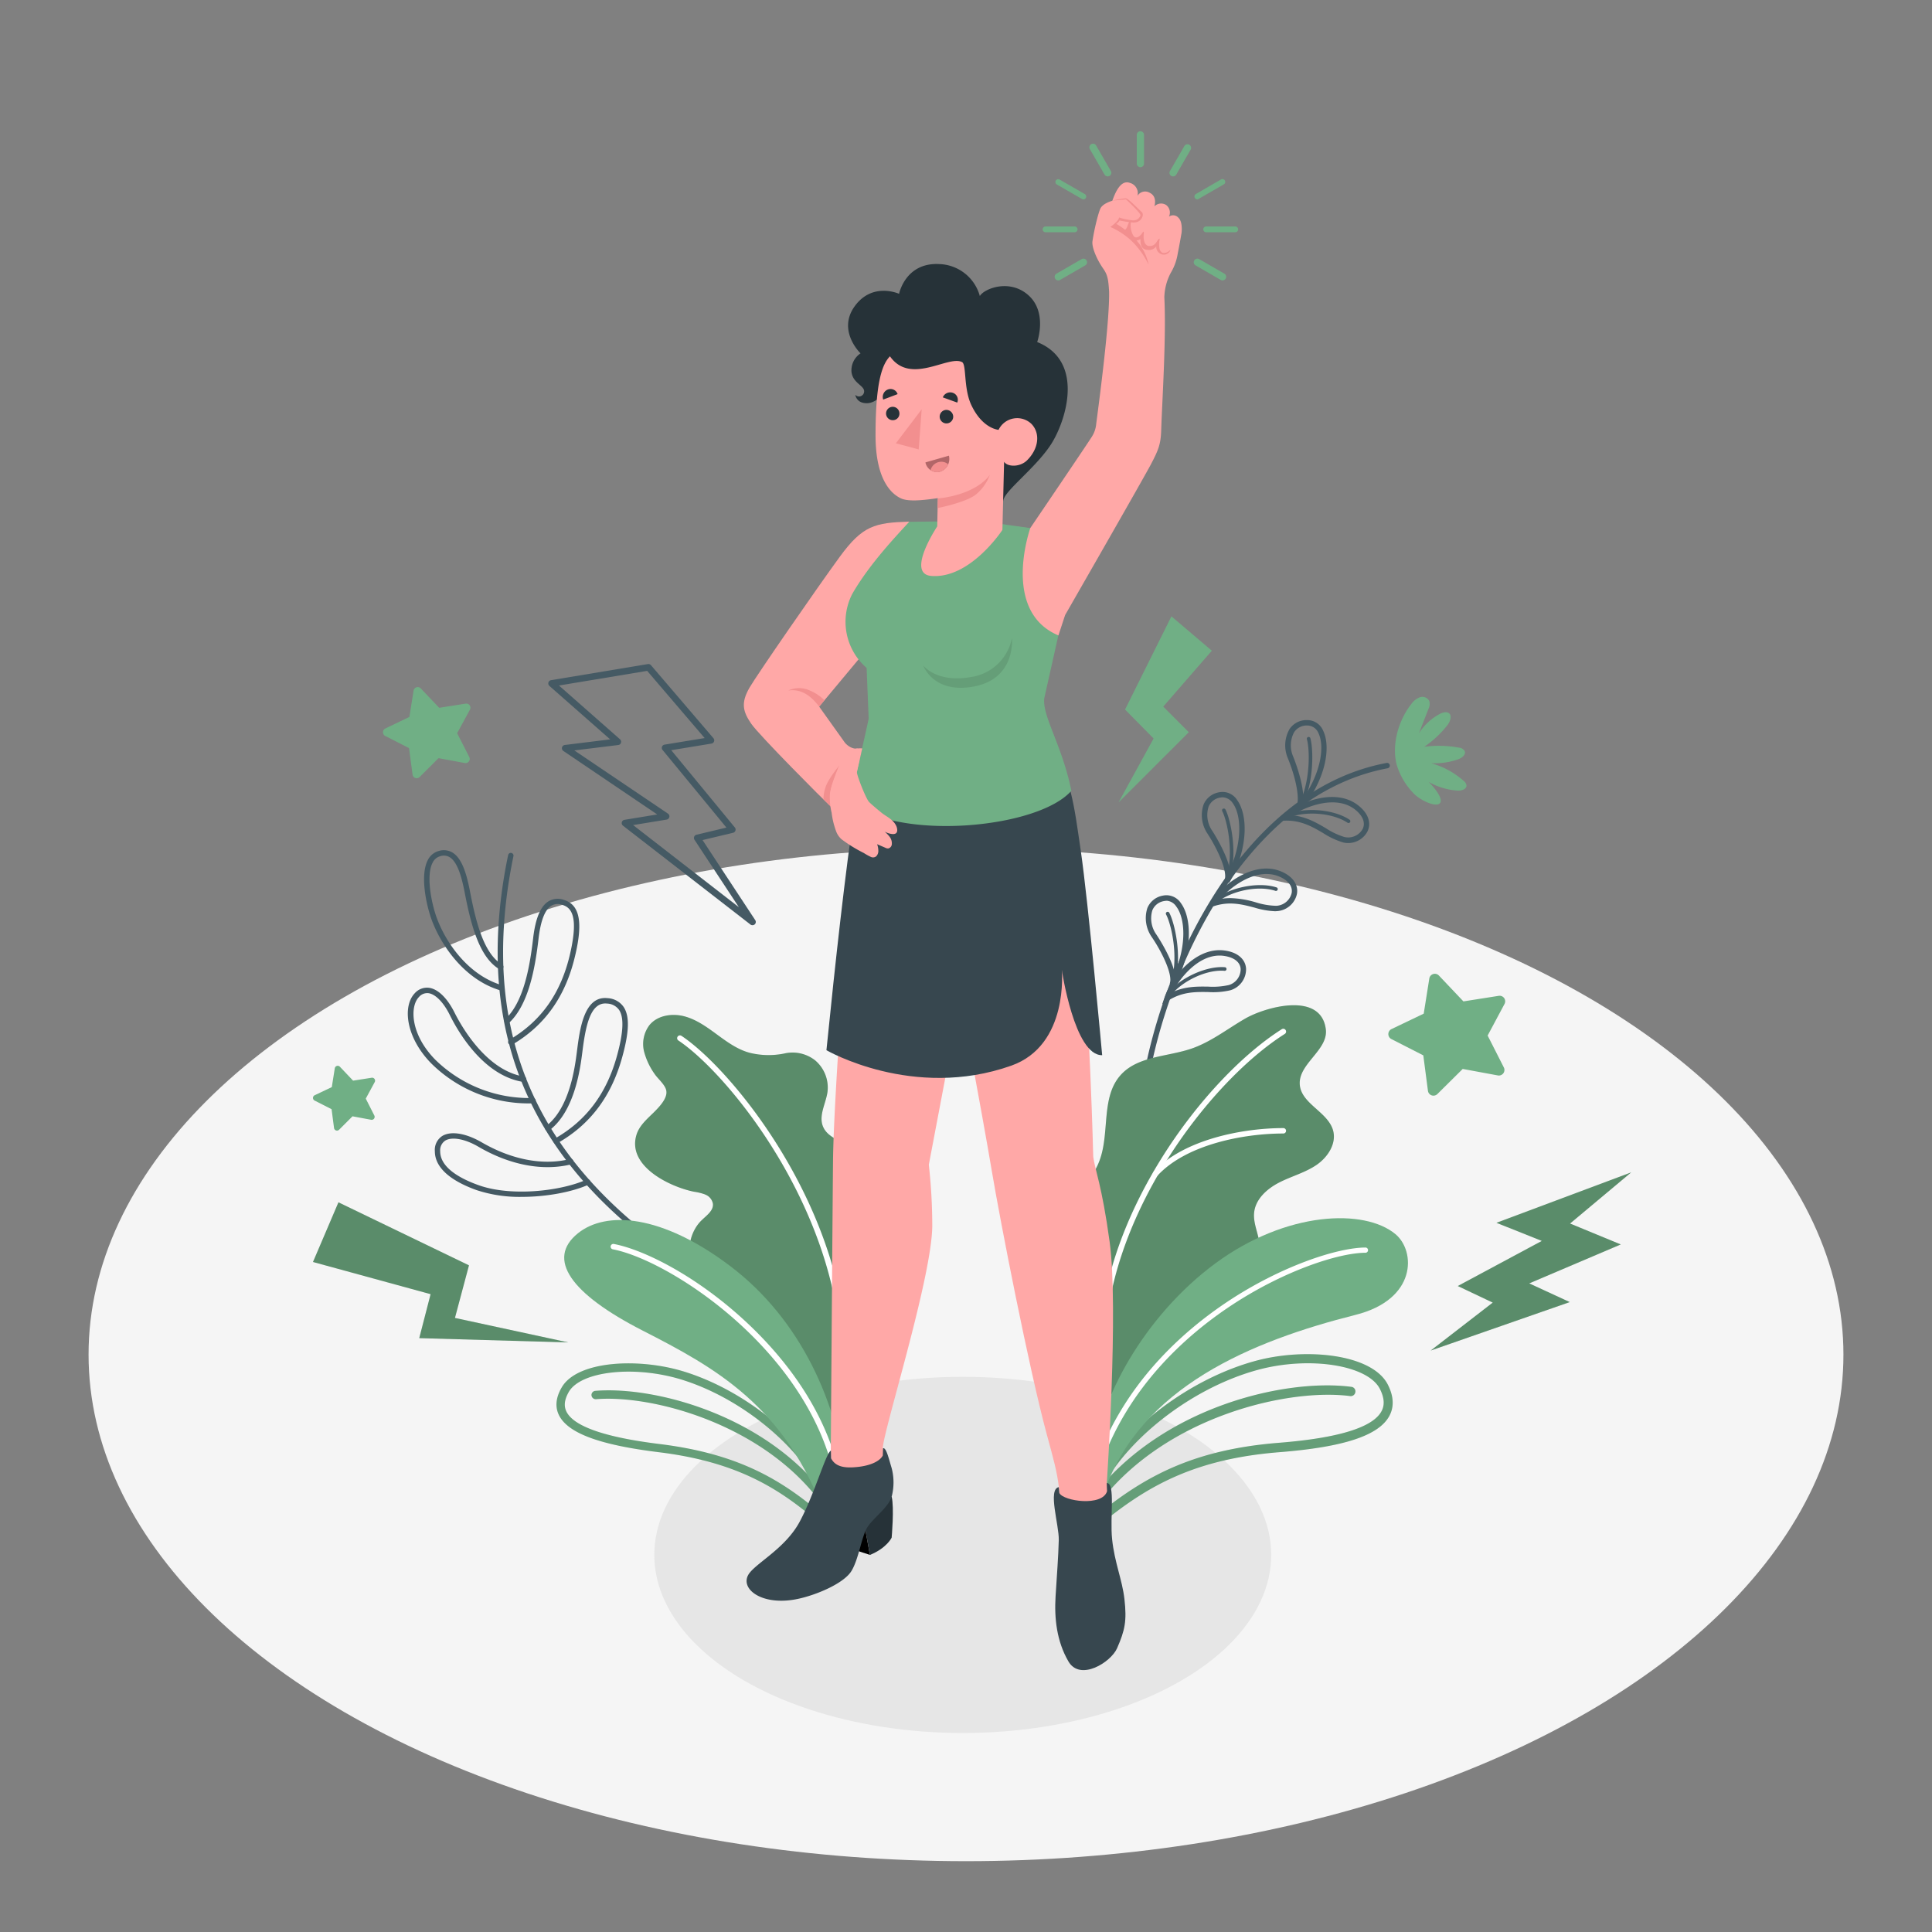 <svg xmlns="http://www.w3.org/2000/svg" viewBox="0 0 500 500"><rect x="0" y="0" width="500" height="500" fill="#808080" stroke="none"/><g id="freepik--Floor--inject-119"><ellipse id="freepik--floor--inject-119" cx="250" cy="350.57" rx="227.08" ry="131.1" style="fill:#f5f5f5"></ellipse></g><g id="freepik--Shadows--inject-119"><ellipse id="freepik--Shadow--inject-119" cx="249.16" cy="402.41" rx="79.83" ry="46.09" style="fill:#e6e6e6"></ellipse></g><g id="freepik--Plants--inject-119"><g id="freepik--Plant--inject-119"><path d="M168.74,321.85a.71.71,0,0,1-.42-.14c-30.24-23.07-42.91-52-38.76-88.43.45-3.92,1.1-8,1.95-12a.7.7,0,0,1,1.37.29c-.83,4-1.48,8-1.92,11.9-4.1,35.91,8.4,64.42,38.21,87.16a.69.69,0,0,1,.13,1A.72.72,0,0,1,168.74,321.85Z" style="fill:#455a64"></path><path d="M135,309.75A35.33,35.33,0,0,1,123.34,308c-7.07-2.53-10.8-6-10.8-10.06a4.27,4.27,0,0,1,2-4c2.24-1.28,6-.66,10,1.62,7.84,4.58,16,6.14,23,4.39a.7.7,0,0,1,.85.52.71.71,0,0,1-.51.85c-7.37,1.83-15.91.22-24.07-4.55-3.42-2-6.77-2.63-8.54-1.61a3,3,0,0,0-1.35,2.8c0,4.3,5.37,7.13,9.88,8.74,8.25,3,21.15,1.65,28-1.42a.7.7,0,0,1,.58,1.28C148.08,308.5,141.45,309.75,135,309.75Z" style="fill:#455a64"></path><path d="M143.92,296a.71.71,0,0,1-.35-1.32c8.14-4.63,13.42-11.65,16.11-21.46,1.67-6.06,1.84-9.94.52-11.88a4,4,0,0,0-3.11-1.62c-4.36-.47-5.55,5.94-6.38,12.56-.53,4.16-1.93,15.2-8.49,20.22a.7.7,0,1,1-.85-1.11c6.09-4.67,7.43-15.29,7.94-19.28.73-5.76,1.83-14.45,7.93-13.79a5.38,5.38,0,0,1,4.12,2.23c1.61,2.36,1.51,6.38-.32,13-2.8,10.19-8.29,17.49-16.78,22.31A.63.63,0,0,1,143.92,296Z" style="fill:#455a64"></path><path d="M136.59,285.56a35.8,35.8,0,0,1-25-10.37c-6.56-6.69-7.48-14.79-4.23-18.16a4.22,4.22,0,0,1,3.74-1.38c2.29.35,4.66,2.67,6.51,6.36,1.75,3.51,8.23,15.06,18,16.6a.7.7,0,0,1-.22,1.39c-10.15-1.6-16.7-12.67-19-17.36-1.61-3.23-3.66-5.32-5.46-5.6a2.83,2.83,0,0,0-2.52,1c-2.36,2.44-2.22,9.62,4.23,16.2a34.79,34.79,0,0,0,25.27,9.92.69.69,0,0,1,.73.67.7.7,0,0,1-.67.73C137.51,285.55,137.05,285.56,136.59,285.56Z" style="fill:#455a64"></path><path d="M132.39,270.35A.7.7,0,0,1,132,269c8.1-4.8,13.18-12,15.52-22.08s.19-12.09-2-12.74a3.27,3.27,0,0,0-2.9.26c-1.63,1.06-2.72,3.93-3.25,8.53-.9,7.72-2.59,17.19-7.78,21.89a.7.7,0,0,1-.94-1c4.84-4.39,6.45-13.54,7.32-21,.59-5.09,1.86-8.21,3.88-9.54a4.66,4.66,0,0,1,4.08-.43c4.06,1.23,5,5.67,2.92,14.41-2.43,10.45-7.73,18-16.18,23A.65.65,0,0,1,132.39,270.35Z" style="fill:#455a64"></path><path d="M129.83,256.35a.68.68,0,0,1-.2,0c-9.35-2.7-15.54-11.68-18-18.54-1.24-3.49-3-11.16-.92-15.21a4.5,4.5,0,0,1,2.88-2.38,4.37,4.37,0,0,1,3.56.45c2.56,1.6,3.69,5.88,4.53,10.25,1.56,8.09,3.64,16,8.26,18.69a.7.7,0,0,1-.72,1.21c-5.09-3-7.29-11.22-8.92-19.63-.74-3.87-1.79-8-3.9-9.33a2.92,2.92,0,0,0-2.44-.28,3.09,3.09,0,0,0-2,1.68c-1.74,3.33-.31,10.4,1,14.08,2.34,6.55,8.21,15.1,17.05,17.66a.7.7,0,0,1,.48.87A.71.71,0,0,1,129.83,256.35Z" style="fill:#455a64"></path></g><g id="freepik--plant--inject-119"><path d="M295.31,289.07h-.06a.7.7,0,0,1-.64-.76c3.13-33.32,25.13-83.54,64.24-90.86a.7.7,0,1,1,.26,1.38c-38.4,7.19-60,56.73-63.1,89.61A.71.71,0,0,1,295.31,289.07Z" style="fill:#455a64"></path><path d="M300.78,259.92l.62-1.85c1.52-4.58,7.81-13.13,15.53-12.08,3.3.44,5.37,2.19,5.55,4.67a5.68,5.68,0,0,1-4.07,5.62,19.58,19.58,0,0,1-5.72.46c-3.28-.05-6.66-.09-10.26,2.15Zm14.85-12.62c-5.55,0-10.17,5.62-12.13,9.43,3.29-1.48,6.41-1.43,9.21-1.39a19,19,0,0,0,5.31-.41,4.29,4.29,0,0,0,3.06-4.17c-.13-1.79-1.71-3-4.34-3.38A8.29,8.29,0,0,0,315.63,247.3Z" style="fill:#455a64"></path><path d="M302.06,258.76a.44.44,0,0,1-.22-.05.46.46,0,0,1-.19-.63c2.24-4.25,10-8.17,15.28-7.77a.47.47,0,1,1-.07.93c-5.44-.41-12.47,3.66-14.38,7.28A.49.49,0,0,1,302.06,258.76Z" style="fill:#455a64"></path><path d="M330,235.83a21.12,21.12,0,0,1-5.33-.94c-3.17-.83-6.44-1.7-10.47-.39l-1.86.61,1.05-1.65c2.59-4.09,10.78-10.85,18-8,3.09,1.23,4.68,3.43,4.26,5.88a5.68,5.68,0,0,1-5.31,4.47Zm-11.59-3.4a25.3,25.3,0,0,1,6.61,1.1,19,19,0,0,0,5.26.89,4.29,4.29,0,0,0,4-3.31c.31-1.77-.93-3.35-3.39-4.33-5.66-2.26-12.1,2.44-15.1,5.88A15.32,15.32,0,0,1,318.4,232.43Z" style="fill:#455a64"></path><path d="M314,234.3a.45.45,0,0,1-.31-.11.48.48,0,0,1,0-.67c3.2-3.57,11.63-5.52,16.71-3.85a.47.47,0,0,1-.29.89c-5.2-1.71-13,.54-15.72,3.59A.47.47,0,0,1,314,234.3Z" style="fill:#455a64"></path><path d="M348.9,218.18a5.53,5.53,0,0,1-1.28-.15,20.17,20.17,0,0,1-5.21-2.44c-2.82-1.65-5.75-3.36-10-3.2l-1.94.08,1.44-1.3c3.6-3.24,13.32-7.54,19.49-2.82,2.64,2,3.58,4.57,2.51,6.81A5.65,5.65,0,0,1,348.9,218.18ZM334.44,211c3.58.34,6.27,1.92,8.69,3.34a18.62,18.62,0,0,0,4.82,2.28,4.28,4.28,0,0,0,4.72-2.11c.77-1.62,0-3.47-2.1-5.09C345.73,205.76,338.27,208.54,334.44,211Z" style="fill:#455a64"></path><path d="M349,213a.5.5,0,0,1-.26-.08c-4.55-3-12.66-3-16.1-.8a.47.47,0,1,1-.51-.79c4-2.57,12.7-2.17,17.13.81a.48.48,0,0,1,.13.65A.46.46,0,0,1,349,213Z" style="fill:#455a64"></path><path d="M304,255.13l-1.27-.59c.83-2.12-1.76-7.76-4.63-12a8.56,8.56,0,0,1-1.17-7.52,5.31,5.31,0,0,1,4-3.23,4.46,4.46,0,0,1,4.66,1.9C308.42,237.48,308.8,246.06,304,255.13Zm-2.11-22a3.09,3.09,0,0,0-.66.07,3.93,3.93,0,0,0-3,2.38,7.19,7.19,0,0,0,1,6.22c.2.29,3.84,5.71,4.79,10,3.13-7.43,2.67-14.21.4-17.19A3.27,3.27,0,0,0,301.85,233.1Z" style="fill:#455a64"></path><path d="M303.34,255.27l-.15,0a.46.46,0,0,1-.29-.6c2.38-6.77.13-15.75-1.12-18a.47.47,0,0,1,.82-.46c1.31,2.37,3.66,11.73,1.18,18.78A.46.46,0,0,1,303.34,255.27Z" style="fill:#455a64"></path><path d="M318.16,228.41l-1.26-.61c.87-2.1-1.62-7.78-4.41-12.07a8.51,8.51,0,0,1-1-7.53,5.28,5.28,0,0,1,4.05-3.16,4.44,4.44,0,0,1,4.62,2C322.94,210.85,323.16,219.43,318.16,228.41Zm-1.76-22.06a3.31,3.31,0,0,0-.61.06,3.91,3.91,0,0,0-3,2.33,7.16,7.16,0,0,0,.91,6.23c.2.29,3.74,5.78,4.61,10.06,3.26-7.38,2.93-14.16.72-17.18A3.27,3.27,0,0,0,316.4,206.35Z" style="fill:#455a64"></path><path d="M317.55,228.54a.51.51,0,0,1-.17,0,.47.47,0,0,1-.27-.6c2.5-6.73.42-15.74-.79-18a.47.47,0,0,1,.19-.64.48.48,0,0,1,.64.2c1.26,2.39,3.44,11.79.84,18.8A.48.48,0,0,1,317.55,228.54Z" style="fill:#455a64"></path><path d="M336.51,209.82l-1.13-.84c1.26-1.9-.12-7.95-2.06-12.68a8.51,8.51,0,0,1,.4-7.6,5.27,5.27,0,0,1,4.57-2.34,4.46,4.46,0,0,1,4.17,2.81C344.49,193.46,343.11,201.93,336.51,209.82Zm1.84-22.06h0a3.9,3.9,0,0,0-3.42,1.72,7.21,7.21,0,0,0-.27,6.29c.14.32,2.59,6.38,2.64,10.74,4.59-6.63,5.53-13.35,3.93-16.74A3.14,3.14,0,0,0,338.35,187.76Z" style="fill:#455a64"></path><path d="M336,209.83a.5.5,0,0,1-.24-.06.48.48,0,0,1-.16-.65c3.72-6.14,3.37-15.38,2.61-17.86a.47.47,0,0,1,.89-.27c.8,2.58,1.17,12.23-2.7,18.62A.47.47,0,0,1,336,209.83Z" style="fill:#455a64"></path><path d="M366.36,205.83a17.89,17.89,0,0,1-4.93-8.05c-1.28-5.2.52-11.41,3.82-15.58a4.66,4.66,0,0,1,2.23-1.75,2,2,0,0,1,2.43,1,3,3,0,0,1-.28,2.15c-.8,2.06-1.61,4.13-2.42,6.19a14.38,14.38,0,0,1,5.37-5c.8-.43,1.88-.74,2.53-.11s.19,2.05-.46,2.91a26,26,0,0,1-6.07,5.68,28.46,28.46,0,0,1,8.93.21,1.94,1.94,0,0,1,1.53.85c.44,1-.71,1.83-1.69,2.18a18.19,18.19,0,0,1-7,1,21.37,21.37,0,0,1,8.4,4.54,1.88,1.88,0,0,1,.78,1.22c0,1-1.28,1.39-2.27,1.34a17.51,17.51,0,0,1-7.54-2.26c1.25,1.19,3.82,4.25,3,5.43S368.49,207.59,366.36,205.83Z" style="fill:#70AF85"></path></g><g id="freepik--plant--inject-119"><path d="M271,332.51a45.44,45.44,0,0,0,1.86,5.49c2.09,5.21,4.74,10.31,5.51,15.88.35,2.59.32,5.35,1.66,7.59,3.08,5.18,6.57,1.33,8.6-1.85,5-7.77,9.87-15.24,18.44-19.27,4.25-2,8.77-3.56,12.54-6.35s6.8-7.19,6.38-11.87c-.25-2.81-1.71-5.5-1.42-8.31.35-3.51,3.36-6.19,6.51-7.8s6.65-2.52,9.58-4.5,5.27-5.51,4.35-8.93c-1.31-4.83-8.26-6.9-8.63-11.9-.4-5.42,7.43-8.94,6.74-14.33-1.26-9.86-15.69-5.73-20.86-2.75-4.58,2.64-8.81,6-13.81,7.74-6.3,2.18-14,1.91-18.44,6.89-5.07,5.67-2.81,14.67-5.35,21.84-2.87,8.12-11.66,13.21-14,21.51A20.89,20.89,0,0,0,271,332.51Z" style="fill:#70AF85"></path><path d="M271,332.51a45.44,45.44,0,0,0,1.86,5.49c2.09,5.21,4.74,10.31,5.51,15.88.35,2.59.32,5.35,1.66,7.59,3.08,5.18,6.57,1.33,8.6-1.85,5-7.77,9.87-15.24,18.44-19.27,4.25-2,8.77-3.56,12.54-6.35s6.8-7.19,6.38-11.87c-.25-2.81-1.71-5.5-1.42-8.31.35-3.51,3.36-6.19,6.51-7.8s6.65-2.52,9.58-4.5,5.27-5.51,4.35-8.93c-1.31-4.83-8.26-6.9-8.63-11.9-.4-5.42,7.43-8.94,6.74-14.33-1.26-9.86-15.69-5.73-20.86-2.75-4.58,2.64-8.81,6-13.81,7.74-6.3,2.18-14,1.91-18.44,6.89-5.07,5.67-2.81,14.67-5.35,21.84-2.87,8.12-11.66,13.21-14,21.51A20.89,20.89,0,0,0,271,332.51Z" style="opacity:0.2"></path><path d="M285.25,351.34a.71.71,0,0,1-.71-.7c-.51-35.16,27.07-71.54,47.18-84.28a.72.72,0,0,1,1,.22.71.71,0,0,1-.22,1c-19.83,12.56-47,48.42-46.52,83.07a.72.72,0,0,1-.69.72Z" style="fill:#fff"></path><path d="M299.05,304.44a.66.66,0,0,1-.48-.19.7.7,0,0,1,0-1c7.77-8.34,22.94-11.3,33.56-11.3a.7.7,0,1,1,0,1.4c-10.34,0-25.07,2.84-32.53,10.86A.7.7,0,0,1,299.05,304.44Z" style="fill:#fff"></path></g><g id="freepik--plant--inject-119"><path d="M285.29,393.71a1.17,1.17,0,0,0,.77-.25c11.69-9.36,23.83-15.95,45.11-17.64,16.62-1.32,25.64-4.3,28.39-9.37,1.26-2.34,1.15-5.05-.36-8.05-4-8-21.19-9.71-34.11-6.25-16.95,4.54-34.14,17.47-41.8,31.46a1.22,1.22,0,0,0,.44,1.64,1.15,1.15,0,0,0,1.59-.46c7.37-13.46,24-25.92,40.35-30.31,13.36-3.57,28.36-1.18,31.46,5,1.14,2.27,1.27,4.16.39,5.77-2.26,4.18-11.18,6.92-26.52,8.14-21.86,1.74-34.35,8.51-46.36,18.14a1.22,1.22,0,0,0-.21,1.69A1.13,1.13,0,0,0,285.29,393.71Z" style="fill:#70AF85"></path><path d="M283.79,389.05a1.11,1.11,0,0,0,1-.45c17.23-22.17,48.76-29.39,64.67-27.29a1.2,1.2,0,0,0,1.31-1.05,1.17,1.17,0,0,0-1-1.34c-16.91-2.23-48.81,5-66.79,28.18a1.22,1.22,0,0,0,.17,1.69A1.11,1.11,0,0,0,283.79,389.05Z" style="fill:#70AF85"></path><g style="opacity:0.1"><path d="M285.29,393.71a1.17,1.17,0,0,0,.77-.25c11.69-9.36,23.83-15.95,45.11-17.64,16.62-1.32,25.64-4.3,28.39-9.37,1.26-2.34,1.15-5.05-.36-8.05-4-8-21.19-9.71-34.11-6.25-16.95,4.54-34.14,17.47-41.8,31.46a1.22,1.22,0,0,0,.44,1.64,1.15,1.15,0,0,0,1.59-.46c7.37-13.46,24-25.92,40.35-30.31,13.36-3.57,28.36-1.18,31.46,5,1.14,2.27,1.27,4.16.39,5.77-2.26,4.18-11.18,6.92-26.52,8.14-21.86,1.74-34.35,8.51-46.36,18.14a1.22,1.22,0,0,0-.21,1.69A1.13,1.13,0,0,0,285.29,393.71Z"></path><path d="M283.79,389.05a1.11,1.11,0,0,0,1-.45c17.23-22.17,48.76-29.39,64.67-27.29a1.2,1.2,0,0,0,1.31-1.05,1.17,1.17,0,0,0-1-1.34c-16.91-2.23-48.81,5-66.79,28.18a1.22,1.22,0,0,0,.17,1.69A1.11,1.11,0,0,0,283.79,389.05Z"></path></g></g><g id="freepik--plant--inject-119"><path d="M285.67,386.42C295,358.9,324.21,347,350.76,340.3c16-4,15.62-16.54,10.39-20.9-8-6.67-28.19-6-46.56,7.52s-30.55,35.6-31.49,51.2Z" style="fill:#70AF85"></path><path d="M283.79,381l-.21,0a.68.68,0,0,1-.43-.86c7.07-21.57,22.8-35.51,34.75-43.42,13.77-9.1,28.3-13.86,35.55-13.86h0a.68.68,0,0,1,0,1.35h0c-7,0-21.26,4.69-34.8,13.64-11.78,7.79-27.27,21.51-34.21,42.71A.68.68,0,0,1,283.79,381Z" style="fill:#fff"></path></g><g id="freepik--plant--inject-119"><path d="M211.92,393.7a1.07,1.07,0,0,1-.69-.25c-10.36-8.84-21.27-15.23-40.8-17.63-15.27-1.88-23.45-4.92-25.76-9.56-1.06-2.14-.83-4.55.68-7.16,4-7,20-7.76,31.71-4.13,15.42,4.76,30.7,17,37.15,29.81a1.08,1.08,0,1,1-1.92,1c-6.21-12.31-21-24.13-35.86-28.73-12.16-3.75-26.08-2.24-29.22,3.16-1.14,2-1.34,3.65-.61,5.13,1.9,3.82,10,6.64,24.09,8.37,20.07,2.48,31.28,9,41.93,18.13a1.08,1.08,0,0,1,.12,1.52A1.05,1.05,0,0,1,211.92,393.7Z" style="fill:#70AF85"></path><path d="M213.51,389.62a1.08,1.08,0,0,1-.87-.45c-14.9-20.49-43.64-28.26-58.4-27.06a1.1,1.1,0,0,1-1.16-1,1.07,1.07,0,0,1,1-1.16c15.68-1.27,44.76,6.55,60.32,28a1.07,1.07,0,0,1-.23,1.5A1.09,1.09,0,0,1,213.51,389.62Z" style="fill:#70AF85"></path><g style="opacity:0.1"><path d="M211.92,393.7a1.07,1.07,0,0,1-.69-.25c-10.36-8.84-21.27-15.23-40.8-17.63-15.27-1.88-23.45-4.92-25.76-9.56-1.06-2.14-.83-4.55.68-7.16,4-7,20-7.76,31.71-4.13,15.42,4.76,30.7,17,37.15,29.81a1.08,1.08,0,1,1-1.92,1c-6.21-12.31-21-24.13-35.86-28.73-12.16-3.75-26.08-2.24-29.22,3.16-1.14,2-1.34,3.65-.61,5.13,1.9,3.82,10,6.64,24.09,8.37,20.07,2.48,31.28,9,41.93,18.13a1.08,1.08,0,0,1,.12,1.52A1.05,1.05,0,0,1,211.92,393.7Z"></path><path d="M213.51,389.62a1.08,1.08,0,0,1-.87-.45c-14.9-20.49-43.64-28.26-58.4-27.06a1.1,1.1,0,0,1-1.16-1,1.07,1.07,0,0,1,1-1.16c15.68-1.27,44.76,6.55,60.32,28a1.07,1.07,0,0,1-.23,1.5A1.09,1.09,0,0,1,213.51,389.62Z"></path></g></g><g id="freepik--plant--inject-119"><path d="M182.39,309.09l.24.11a3.15,3.15,0,0,1,1.87,2.31c.2,1.79-1.6,3-2.9,4.28-2.58,2.44-4,7-2.61,10.4,1.26,3.13,5.41,5.87,8.13,7.65a53.17,53.17,0,0,1,11.28,9.37c2.71,3.13,15.28,25.38,15.74,27.86,7.57-16.28,11.14-28.78,14.81-43.44,1.42-5.69,1.78-13.89-.09-19.64a20.67,20.67,0,0,0-9.76-11.78C216.79,295,214,294,213,291.56c-1.2-2.85.75-6,1.16-9a9.22,9.22,0,0,0-3.18-8.12,9.45,9.45,0,0,0-8.11-1.77,20.47,20.47,0,0,1-8.74-.18c-3.17-.81-5.89-2.79-8.52-4.72s-5.35-3.92-8.51-4.75-6.92-.26-9,2.25a8.13,8.13,0,0,0-1.42,6.85,17.88,17.88,0,0,0,2.77,5.87c.85,1.25,2.79,2.81,3,4.35.31,2-2,4.29-3.24,5.54-1.74,1.71-3.71,3.38-4.46,5.71-2.6,8.14,8.49,13.54,14.87,14.83A14.13,14.13,0,0,1,182.39,309.09Z" style="fill:#70AF85"></path><path d="M182.39,309.09l.24.11a3.15,3.15,0,0,1,1.87,2.31c.2,1.79-1.6,3-2.9,4.28-2.58,2.44-4,7-2.61,10.4,1.26,3.13,5.41,5.87,8.13,7.65a53.17,53.17,0,0,1,11.28,9.37c2.71,3.13,15.28,25.38,15.74,27.86,7.57-16.28,11.14-28.78,14.81-43.44,1.42-5.69,1.78-13.89-.09-19.64a20.67,20.67,0,0,0-9.76-11.78C216.79,295,214,294,213,291.56c-1.2-2.85.75-6,1.16-9a9.22,9.22,0,0,0-3.18-8.12,9.45,9.45,0,0,0-8.11-1.77,20.47,20.47,0,0,1-8.74-.18c-3.17-.81-5.89-2.79-8.52-4.72s-5.35-3.92-8.51-4.75-6.92-.26-9,2.25a8.13,8.13,0,0,0-1.42,6.85,17.88,17.88,0,0,0,2.77,5.87c.85,1.25,2.79,2.81,3,4.35.31,2-2,4.29-3.24,5.54-1.74,1.71-3.71,3.38-4.46,5.71-2.6,8.14,8.49,13.54,14.87,14.83A14.13,14.13,0,0,1,182.39,309.09Z" style="opacity:0.2"></path><path d="M218.28,360.1h-.06a.71.71,0,0,1-.65-.75c3.08-42.2-28.4-81-42-90.07a.71.71,0,0,1-.2-1,.72.72,0,0,1,1-.2c13.85,9.21,45.8,48.56,42.68,91.34A.71.71,0,0,1,218.28,360.1Z" style="fill:#fff"></path></g><g id="freepik--plant--inject-119"><path d="M213.63,392.44c-10.3-28.59-28.74-38.59-47.3-48.08s-25.06-18.51-16.76-25.19c7.24-5.83,21.62-5,39.49,8.55s28.17,35.33,30.08,57.5Z" style="fill:#70AF85"></path><path d="M217.54,388a.71.71,0,0,1-.7-.62c-4.29-35.72-42.77-61.09-58.24-64.06a.7.7,0,0,1-.56-.82.71.71,0,0,1,.83-.56c7.88,1.51,21.53,8.35,34.28,20.23,10.11,9.42,22.67,24.88,25.09,45.05a.7.7,0,0,1-.61.78Z" style="fill:#fff"></path></g></g><g id="freepik--Character--inject-119"><g id="freepik--character--inject-119"><path d="M235.33,135c-8.94.27-12.08,1-18,9.1S195.9,174.65,194,177.92c-2.4,4.1-1.64,6.34.39,9.34s19,20,20.2,21.08l5.44,5L222.77,198l-.86-4.33h0c-1.07.34-2.65-.63-3.31-1.55L212,182.87l21.67-26Z" style="fill:#ffa8a7"></path><path d="M215,208.68c-.21-2.32-.5-3.33.64-6.39s1.63-4.24,1.63-4.24-3.06,3.64-3.66,5.81a9.6,9.6,0,0,0-.5,3Z" style="fill:#f28f8f"></path><path d="M212,182.87c-2.56-3.4-5.17-4.58-8-4.17a6.61,6.61,0,0,1,5.36-.09,11.92,11.92,0,0,1,4,2.61Z" style="fill:#f28f8f"></path><path d="M271,203.86l-48.51.6c-2.25,18.15-6.71,78.16-6.9,95.65-.13,12.28-.58,75.28-.58,75.28l.05,2a20.26,20.26,0,0,1-1.48,8.1,43.63,43.63,0,0,1-7.11,13.05c-1,1.14-7.76,7.64-8.64,9-2.87,3.68,3.51,5.4,8.15,4.56,4.9-.88,12.47-3.09,14.51-6.19,1.36-2.07,2.13-9.12,3.52-11.22,4.71-7.06,6.64-10.09,6.58-12.28-.11-3.95-1.54-5.45-2.13-7.65.2-4.68,12.59-43.75,12.81-57.33a144.16,144.16,0,0,0-.89-16L250.7,247Z" style="fill:#ffa8a7"></path><path d="M230.76,387.32c.7,2.84,0,10.62,0,10.62s-1.23,2.68-5.61,4.47l-2-10.82Z" style="fill:#263238"></path><polygon points="225.13 402.41 215.48 399.24 213.15 390.67 224 396.16 225.13 402.41"></polygon><path d="M215.09,377.41l-.05-2c-1.31.63-4.2,11.19-8.1,18.44-3.56,6.61-10.62,10.3-12.91,13.17-3.07,3.85,2.89,8.81,12.46,6.77,4.75-1,11.94-4,13.89-7.26s2.6-9.09,4.2-11.44,5.38-5.07,6.18-7.75a14.55,14.55,0,0,0,0-7.4c-.75-2.44-1.4-5.39-2.23-5.13l-.06,1.86c-.64,1.3-2.95,2.82-7.78,3.08C218.37,379.86,216.14,379.51,215.09,377.41Z" style="fill:#37474f"></path><path d="M286.44,383.81s3.08-45.38.73-62.45c-2-14.65-3.82-18.68-4.24-22,0,0-.85-35.7-3.44-64.84-1.57-17.65-2.41-30.47-13.24-46.75l-19.37,61.46s7.29,38.82,9.8,53.82c2.18,13,9.58,51,14.24,68.22,1.75,6.47,2.6,9.37,3.12,13.61,0,0,.15,1.51.15,1.53.1,1.93.94,22.52,1.71,26.86,1.59,9.08,9.65,7.93,11,.6,1.09-6.25-.28-25.58-.31-27.95Z" style="fill:#ffa8a7"></path><path d="M286.44,383.81c2.27,0,.78,8.84,1.37,14.51.63,6.07,2.62,10.51,3.19,15.49.65,5.69.14,8.07-1.9,12.75-1.59,3.64-9.56,8.62-12.59,3.42s-3.68-11.14-3.33-16.81c.36-5.86.71-10.14.83-14.59.1-3.93-2.92-13.15,0-13.71l.15,1.53c1.05,2.11,11.15,3.58,12.35-.49Z" style="fill:#37474f"></path><path d="M224.77,188.85s-1.72,8.23-3.6,20.72c-2.39,16-4.93,38.8-7.29,62.22,0,0,22.42,13,47.84,4,15-5.32,13.07-24.8,13.07-24.8s3.29,22.25,10.45,22.09c0,0-3.6-39.68-5.55-53-1.84-12.5-2.13-16.68-8.66-32.24Z" style="fill:#37474f"></path><path d="M258.84,135.57l10.9,1.53c-4,20.75,4.15,27.38,4.15,27.38l-3.62,16.17c-.63,4.61,4.59,12.13,7,24-8.73,9.94-45.32,13.05-57.2,2.77,2.8-13,4-17.73,4.74-21.47l-.53-13.1a15.77,15.77,0,0,1-3.68-19.21c4.42-7.64,11-14.55,14.69-18.59l6.61-.09Z" style="fill:#70AF85"></path><path d="M238.94,172.24s3.43,4.52,12.2,3a12.67,12.67,0,0,0,10.75-10.09s1.08,10.34-9.62,12.47S238.94,172.24,238.94,172.24Z" style="opacity:0.1"></path><path d="M225.36,221.76a14.28,14.28,0,0,1-1.8-1,37.14,37.14,0,0,1-5.77-3.56,5.06,5.06,0,0,1-1.38-2,21,21,0,0,1-1.18-4.85,16.27,16.27,0,0,1-.45-4.81c.41-3.18,3.08-9.18,3.74-10.13a5.7,5.7,0,0,1,4.63-1.72s-1.37,6.09-1.38,6.1c-.13.59,2.17,6.52,3.06,7.66.34.44,2.86,2.53,3.45,3,1.33,1,2.83,1.63,3.63,3.21.28.55.55,1.71-.16,2.07s-2.18-.14-2.84-.53a8,8,0,0,1,1.37,1.42,2.75,2.75,0,0,1,.52,1.87,1.18,1.18,0,0,1-.93,1.09,1.59,1.59,0,0,1-.76-.19l-2.11-.91a5.19,5.19,0,0,1,.31,1.9,1.91,1.91,0,0,1-.57,1.25A1.3,1.3,0,0,1,225.36,221.76Z" style="fill:#ffa8a7"></path><path d="M259.63,129.69c.06-2.46,8.17-8.33,12.27-14.54,3.8-5.74,9.11-21.57-3.48-26.63,0,0,2.71-7.6-2.21-12.06s-11.58-1.72-12.63.16A11.25,11.25,0,0,0,243,68.34c-8.7-.42-10.32,7.7-10.32,7.7s-6.87-3.15-11.48,3.21,1.51,12.2,1.51,12.2a5.26,5.26,0,0,0-2.34,4.86c.36,2.7,2.94,3.36,3.24,4.7a1.32,1.32,0,0,1-2.26,1.17s.28,2.31,3.19,2.16,5.49-4.11,5.49-4.11Z" style="fill:#263238"></path><path d="M230.32,92.21c-1.85,1.92-3.74,6.07-3.73,20.46,0,12.2,4.62,15.4,6.58,16.31s5.81.48,9.54-.06l-.16,7.32s-8.19,12.27-1.53,12.81c10.1.81,18.4-11.91,18.4-11.91l.44-17.64c.84,1.34,4,1.46,5.87-.3,3.08-3,3.57-7,1.24-9.46a5.34,5.34,0,0,0-8.54,1.5s-4.21-.24-7.12-6.56c-2-4.41-1.12-10.5-2.39-11C245.3,91.94,235.6,99.73,230.32,92.21Z" style="fill:#ffa8a7"></path><path d="M232.77,107a1.68,1.68,0,0,1-1.63,1.74,1.73,1.73,0,1,1,1.63-1.74Z" style="fill:#263238"></path><path d="M246.69,107.87a1.75,1.75,0,1,1-1.77-1.79A1.78,1.78,0,0,1,246.69,107.87Z" style="fill:#263238"></path><path d="M245.58,117.93l-6.08,1.74a3.08,3.08,0,0,0,3.8,2.4A3.47,3.47,0,0,0,245.58,117.93Z" style="fill:#b16668"></path><path d="M245.38,120.14a2.76,2.76,0,0,0-1.77-.64,2.86,2.86,0,0,0-2.77,2.16,2.92,2.92,0,0,0,2.46.41A3.25,3.25,0,0,0,245.38,120.14Z" style="fill:#f28f8f"></path><path d="M228.57,103.41,232.3,102a1.92,1.92,0,0,0-2.54-1.19A2.07,2.07,0,0,0,228.57,103.41Z" style="fill:#263238"></path><path d="M244,102.84l3.74,1.35a1.9,1.9,0,0,0-1.17-2.54A2.06,2.06,0,0,0,244,102.84Z" style="fill:#263238"></path><polygon points="238.53 105.93 237.76 116.31 231.85 114.73 238.53 105.93" style="fill:#f28f8f"></polygon><path d="M242.73,129c4.05-.38,10.35-2,13.43-6.07a12.19,12.19,0,0,1-3.53,5c-2.57,2.11-10,3.56-10,3.56Z" style="fill:#f28f8f"></path><path d="M305,56.38a1.83,1.83,0,0,0-2.47-.32,2.46,2.46,0,0,0-.72-3,2.44,2.44,0,0,0-3.06.35s.88-2.54-1.24-3.54a2.31,2.31,0,0,0-3.13.81,2.76,2.76,0,0,0-1.94-3.34c-1.4-.51-3,.11-4.57,4.62,0,0-2.25.59-3,1.84-.5.79-1.67,5.4-2.14,8.63-.23,1.57,1.15,4.76,2.77,7.07,1.16,1.64,1.34,2.85,1.53,5.89.19,7.68-2.51,28.05-3.33,34.3a7.3,7.3,0,0,1-1,3.12c-.55,1-16.05,23.83-16.05,23.83s-7.66,21.52,7.27,27.81l1.73-5.27c4.05-7.07,20.21-35.23,22.23-39.06,1.93-3.67,2.53-5.18,2.64-8.82.22-7.15,1.34-23.95.81-34.35h0A14.28,14.28,0,0,1,303,70.6a13.88,13.88,0,0,0,1.79-4.93c.59-3,1-5.42,1-5.42S306.15,57.47,305,56.38Z" style="fill:#ffa8a7"></path><path d="M302.88,64.67l-.21.18a2.09,2.09,0,0,1-1.81.6,1.66,1.66,0,0,1-.8-1.21,7.09,7.09,0,0,1,.06-2.34.1.1,0,0,0,0-.09c0-.07-.15,0-.21,0-.31.34-.53.76-.82,1.12a1.87,1.87,0,0,1-1.61.74c-1.28,0-1.56-1.6-1.51-2.63,0-.34.05-.68.05-1,0,0,0-.11-.06-.11l0,0a1.71,1.71,0,0,0-.43.5A3.16,3.16,0,0,1,295,61a1.53,1.53,0,0,1-.81.43c-.68.1-.95-.52-1.18-1.05a5.34,5.34,0,0,1-.36-2.74v-.09l.25,0c2.46.37,3.36-2,2.58-2.68s-3.55-3.62-4.17-3.54a23.49,23.49,0,0,0-3.41.59l3.5-.33s3.94,3.63,3.75,4.15a1.88,1.88,0,0,1-1.93,1.29,15.74,15.74,0,0,1-3.61-.75c-.11,1-2.26,2.45-2.26,2.45a19.85,19.85,0,0,1,5.24,3.37,21.9,21.9,0,0,1,4.67,6.4,13.61,13.61,0,0,0-3.12-6.27,1.93,1.93,0,0,0,1-.37c0,1.43.2,2.78,2,2.82a2.28,2.28,0,0,0,2.1-.93,2,2,0,0,0,1.06,1.91,1.82,1.82,0,0,0,2.34-.46,3.1,3.1,0,0,0,.26-.47.16.16,0,0,0,0-.09S302.92,64.67,302.88,64.67Zm-13.15-7.62s.57.16,2.47.45a10.71,10.71,0,0,0-.49,1.22,2.24,2.24,0,0,1-.39.62,1,1,0,0,1-.16.12,18.08,18.08,0,0,0-2.29-1.54A2,2,0,0,0,289.73,57.05Z" style="fill:#f28f8f"></path><path d="M291.79,58.7Z" style="fill:#f28f8f"></path></g></g><g id="freepik--Lines--inject-119"><path d="M295.14,43.27a.94.94,0,0,1-.94-.93V34.81a.94.94,0,0,1,1.87,0v7.53A.93.93,0,0,1,295.14,43.27Z" style="fill:#70AF85"></path><path d="M286.67,45.65a.94.94,0,0,1-.81-.46l-3.76-6.52a.94.94,0,1,1,1.62-.94l3.76,6.52a.93.93,0,0,1-.34,1.28A1,1,0,0,1,286.67,45.65Z" style="fill:#70AF85"></path><path d="M280.39,51.6a.74.74,0,0,1-.37-.1l-6.52-3.76a.75.75,0,0,1-.27-1,.74.74,0,0,1,1-.27l6.52,3.76a.74.74,0,0,1,.27,1A.76.76,0,0,1,280.39,51.6Z" style="fill:#70AF85"></path><path d="M278.11,60.11h-7.52a.75.75,0,0,1,0-1.5h7.52a.75.75,0,0,1,0,1.5Z" style="fill:#70AF85"></path><path d="M273.88,72.57a.92.92,0,0,1-.81-.47.94.94,0,0,1,.34-1.28l6.52-3.76a.93.93,0,1,1,.93,1.62l-6.51,3.77A1,1,0,0,1,273.88,72.57Z" style="fill:#70AF85"></path><path d="M303.6,45.65a1,1,0,0,1-.47-.12.93.93,0,0,1-.34-1.28l3.76-6.52a.94.94,0,0,1,1.62.94l-3.76,6.52A.93.93,0,0,1,303.6,45.65Z" style="fill:#70AF85"></path><path d="M309.88,51.6a.75.75,0,0,1-.38-1.4L316,46.44a.74.74,0,0,1,1,.27.75.75,0,0,1-.27,1l-6.52,3.76A.69.69,0,0,1,309.88,51.6Z" style="fill:#70AF85"></path><path d="M319.68,60.11h-7.52a.75.75,0,0,1,0-1.5h7.52a.75.75,0,0,1,0,1.5Z" style="fill:#70AF85"></path><path d="M316.39,72.57a1,1,0,0,1-.46-.12l-6.52-3.77a.93.93,0,0,1-.34-1.28.94.94,0,0,1,1.28-.34l6.51,3.76a.94.94,0,0,1,.35,1.28A1,1,0,0,1,316.39,72.57Z" style="fill:#70AF85"></path></g><g id="freepik--Stars--inject-119"><path id="freepik--Star--inject-119" d="M108.91,178.18l4.76,5,6.83-1.08a1.07,1.07,0,0,1,1.11,1.58l-3.3,6.07,3.14,6.17a1.08,1.08,0,0,1-1.16,1.55l-6.8-1.26-4.89,4.88a1.08,1.08,0,0,1-1.83-.62l-.91-6.86-6.15-3.14a1.08,1.08,0,0,1,0-1.93l6.24-3,1.09-6.83A1.08,1.08,0,0,1,108.91,178.18Z" style="fill:#70AF85"></path><path id="freepik--star--inject-119" d="M372.37,252.45l6.36,6.71,9.14-1.44a1.44,1.44,0,0,1,1.49,2.12L385,268l4.19,8.25a1.44,1.44,0,0,1-1.55,2.07l-9.09-1.68L372,283.13a1.44,1.44,0,0,1-2.45-.83l-1.2-9.17-8.24-4.21a1.44,1.44,0,0,1,0-2.59l8.35-4,1.45-9.13A1.45,1.45,0,0,1,372.37,252.45Z" style="fill:#70AF85"></path><path id="freepik--star--inject-119" d="M88,276.11l3.38,3.56,4.86-.76A.77.77,0,0,1,97,280l-2.34,4.32,2.22,4.38a.77.77,0,0,1-.82,1.1l-4.83-.9-3.48,3.48a.77.77,0,0,1-1.3-.45l-.64-4.87-4.38-2.23a.77.77,0,0,1,0-1.38l4.44-2.11.77-4.85A.77.77,0,0,1,88,276.11Z" style="fill:#70AF85"></path></g><g id="freepik--Lightnings--inject-119"><g id="freepik--Lightningv--inject-119"><polygon id="freepik--Lightning--inject-119" points="147.08 347.42 117.74 341.08 121.37 327.47 87.59 311.16 81 326.6 111.44 334.93 108.5 346.31 147.08 347.42" style="fill:#70AF85"></polygon><polygon id="freepik--lightning--inject-119" points="147.08 347.42 117.74 341.08 121.37 327.47 87.59 311.16 81 326.6 111.44 334.93 108.5 346.31 147.08 347.42" style="opacity:0.2"></polygon></g><polygon id="freepik--lightning--inject-119" points="289.47 207.68 307.66 189.5 301.05 182.87 313.62 168.4 303.16 159.51 291.16 183.63 298.55 191.12 289.47 207.68" style="fill:#70AF85"></polygon><g id="freepik--lightning--inject-119"><path d="M194.74,239.44a.81.81,0,0,1-.52-.17l-33-25.59a.86.86,0,0,1-.3-.88.85.85,0,0,1,.69-.63l8.48-1.39L145.8,194.35a.85.85,0,0,1,.37-1.55l11.74-1.45-15.73-13.84a.87.87,0,0,1-.25-.88.84.84,0,0,1,.68-.6l25.07-4.17a.86.86,0,0,1,.79.29l16.17,18.9a.85.85,0,0,1-.51,1.39l-10.41,1.71,16.46,20a.85.85,0,0,1,.15.81.84.84,0,0,1-.61.56l-7.9,1.89,13.63,20.71a.84.84,0,0,1-.71,1.32Zm-30.89-25.91,27.36,21.24-11.48-17.44a.86.86,0,0,1,.51-1.3l7.76-1.85-16.53-20.09a.82.82,0,0,1-.14-.84.84.84,0,0,1,.66-.54l10.37-1.7-14.87-17.39-22.83,3.79,15.8,13.92a.85.85,0,0,1,.25.89.84.84,0,0,1-.71.59l-11.36,1.4,24.22,16.35a.85.85,0,0,1-.34,1.55Z" style="fill:#455a64"></path></g><g id="freepik--lightning--inject-119"><polygon id="freepik--lightning--inject-119" points="370.27 349.52 406.25 336.98 395.76 332.14 419.45 322.06 406.33 316.65 422.15 303.41 387.28 316.46 399.02 321.15 377.27 332.82 386.32 337.11 370.27 349.52" style="fill:#70AF85"></polygon><polygon id="freepik--lightning--inject-119" points="370.27 349.52 406.25 336.98 395.76 332.14 419.45 322.06 406.33 316.65 422.15 303.41 387.28 316.46 399.02 321.15 377.27 332.82 386.32 337.11 370.27 349.52" style="opacity:0.2"></polygon></g></g></svg>